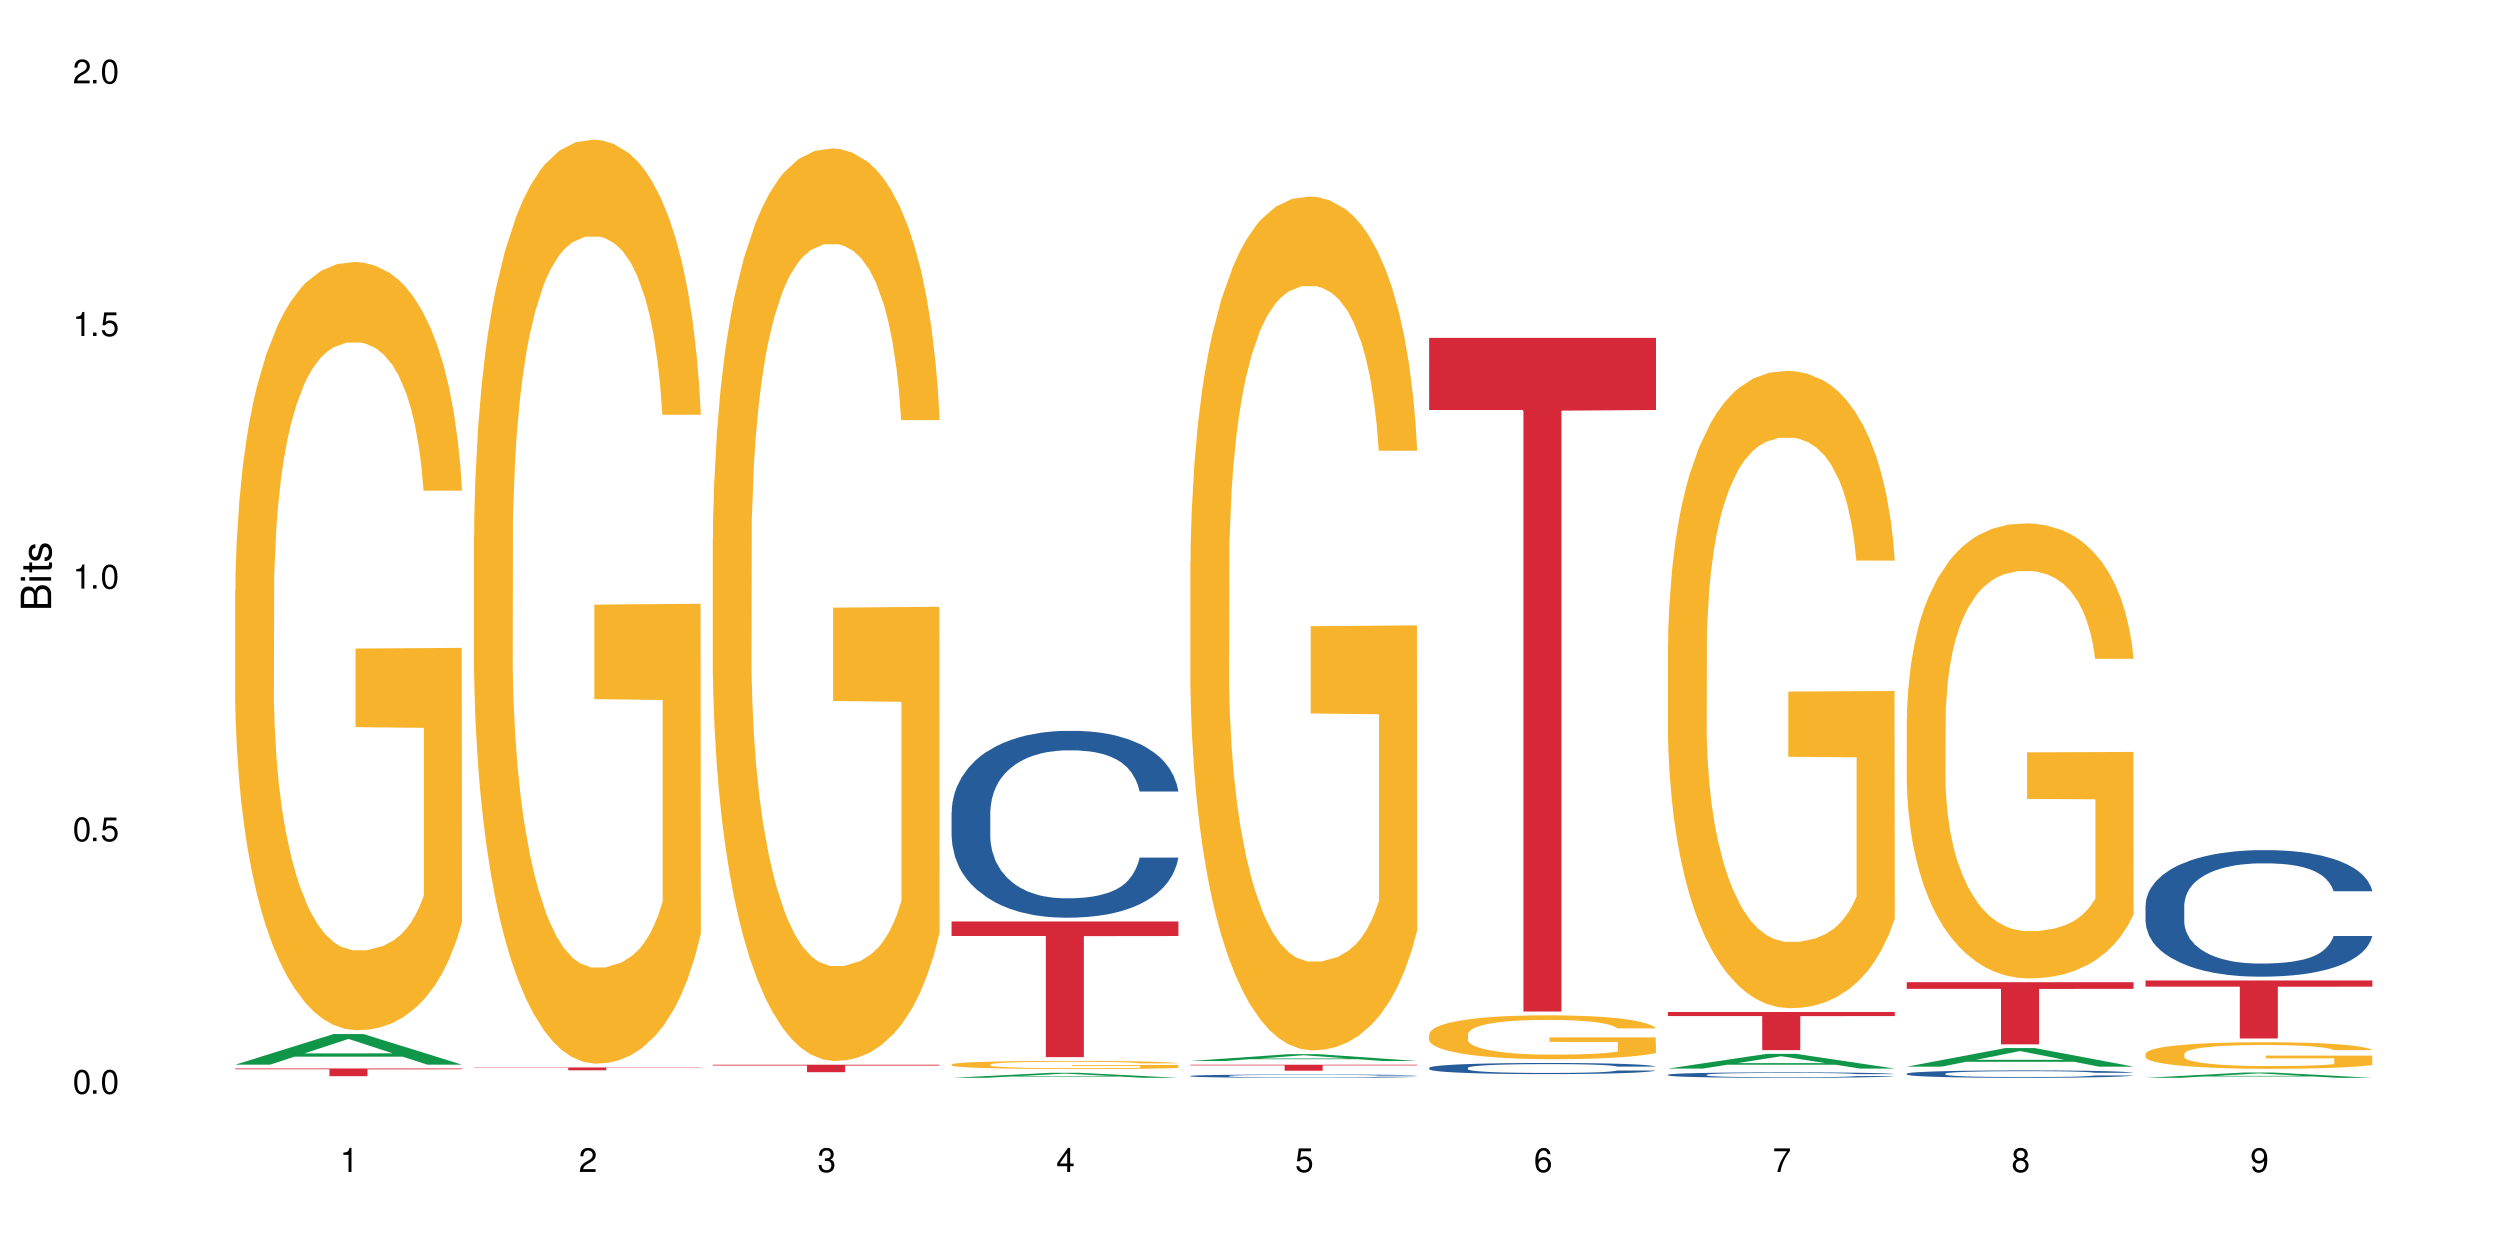 <?xml version="1.0" encoding="UTF-8"?>
<svg xmlns="http://www.w3.org/2000/svg" xmlns:xlink="http://www.w3.org/1999/xlink" width="720" height="360" viewBox="0 0 720 360">
<defs>
<g>
<g id="glyph-0-0">
</g>
<g id="glyph-0-1">
<path d="M 2.641 -6.938 C 2 -6.938 1.422 -6.656 1.078 -6.172 C 0.641 -5.562 0.406 -4.641 0.406 -3.359 C 0.406 -1.016 1.188 0.219 2.641 0.219 C 4.078 0.219 4.859 -1.016 4.859 -3.297 C 4.859 -4.641 4.656 -5.547 4.203 -6.172 C 3.844 -6.656 3.281 -6.938 2.641 -6.938 Z M 2.641 -6.188 C 3.547 -6.188 4 -5.25 4 -3.375 C 4 -1.406 3.562 -0.484 2.625 -0.484 C 1.734 -0.484 1.281 -1.438 1.281 -3.344 C 1.281 -5.25 1.734 -6.188 2.641 -6.188 Z M 2.641 -6.188 "/>
</g>
<g id="glyph-0-2">
<path d="M 1.828 -1 L 0.828 -1 L 0.828 0 L 1.828 0 Z M 1.828 -1 "/>
</g>
<g id="glyph-0-3">
<path d="M 4.562 -6.797 L 1.062 -6.797 L 0.547 -3.094 L 1.328 -3.094 C 1.719 -3.562 2.047 -3.734 2.578 -3.734 C 3.484 -3.734 4.062 -3.109 4.062 -2.094 C 4.062 -1.125 3.484 -0.531 2.578 -0.531 C 1.828 -0.531 1.375 -0.906 1.188 -1.672 L 0.328 -1.672 C 0.453 -1.109 0.547 -0.844 0.75 -0.594 C 1.125 -0.078 1.828 0.219 2.594 0.219 C 3.969 0.219 4.922 -0.781 4.922 -2.219 C 4.922 -3.562 4.031 -4.484 2.719 -4.484 C 2.25 -4.484 1.859 -4.359 1.469 -4.062 L 1.734 -5.969 L 4.562 -5.969 Z M 4.562 -6.797 "/>
</g>
<g id="glyph-0-4">
<path d="M 2.484 -4.938 L 2.484 0 L 3.328 0 L 3.328 -6.938 L 2.766 -6.938 C 2.469 -5.875 2.281 -5.734 0.984 -5.562 L 0.984 -4.938 Z M 2.484 -4.938 "/>
</g>
<g id="glyph-0-5">
<path d="M 4.859 -0.828 L 1.281 -0.828 C 1.359 -1.406 1.672 -1.781 2.5 -2.281 L 3.469 -2.828 C 4.406 -3.344 4.906 -4.062 4.906 -4.906 C 4.906 -5.484 4.672 -6.031 4.266 -6.406 C 3.859 -6.766 3.375 -6.938 2.719 -6.938 C 1.859 -6.938 1.219 -6.625 0.844 -6.031 C 0.609 -5.672 0.5 -5.234 0.484 -4.531 L 1.328 -4.531 C 1.359 -5.016 1.406 -5.281 1.531 -5.516 C 1.75 -5.938 2.188 -6.203 2.703 -6.203 C 3.469 -6.203 4.031 -5.641 4.031 -4.891 C 4.031 -4.344 3.719 -3.859 3.125 -3.516 L 2.234 -3 C 0.812 -2.172 0.406 -1.531 0.328 -0.016 L 4.859 -0.016 Z M 4.859 -0.828 "/>
</g>
<g id="glyph-0-6">
<path d="M 2.125 -3.188 L 2.578 -3.188 C 3.5 -3.188 3.984 -2.766 3.984 -1.922 C 3.984 -1.062 3.469 -0.531 2.594 -0.531 C 1.656 -0.531 1.203 -1 1.156 -2.016 L 0.312 -2.016 C 0.344 -1.453 0.438 -1.094 0.609 -0.781 C 0.953 -0.109 1.625 0.219 2.547 0.219 C 3.953 0.219 4.859 -0.625 4.859 -1.938 C 4.859 -2.828 4.516 -3.297 3.703 -3.594 C 4.344 -3.844 4.656 -4.328 4.656 -5.031 C 4.656 -6.219 3.875 -6.938 2.578 -6.938 C 1.203 -6.938 0.484 -6.172 0.453 -4.703 L 1.297 -4.703 C 1.312 -5.125 1.344 -5.359 1.453 -5.578 C 1.641 -5.969 2.062 -6.203 2.594 -6.203 C 3.344 -6.203 3.797 -5.75 3.797 -5 C 3.797 -4.516 3.609 -4.219 3.25 -4.047 C 3.016 -3.953 2.703 -3.922 2.125 -3.906 Z M 2.125 -3.188 "/>
</g>
<g id="glyph-0-7">
<path d="M 3.141 -1.672 L 3.141 0 L 3.984 0 L 3.984 -1.672 L 4.984 -1.672 L 4.984 -2.438 L 3.984 -2.438 L 3.984 -6.938 L 3.359 -6.938 L 0.266 -2.578 L 0.266 -1.672 Z M 3.141 -2.438 L 1 -2.438 L 3.141 -5.5 Z M 3.141 -2.438 "/>
</g>
<g id="glyph-0-8">
<path d="M 4.781 -5.125 C 4.609 -6.266 3.891 -6.938 2.844 -6.938 C 2.094 -6.938 1.422 -6.578 1.031 -5.953 C 0.594 -5.266 0.406 -4.422 0.406 -3.172 C 0.406 -2 0.578 -1.25 0.984 -0.641 C 1.359 -0.078 1.953 0.219 2.703 0.219 C 3.984 0.219 4.922 -0.75 4.922 -2.094 C 4.922 -3.375 4.062 -4.281 2.844 -4.281 C 2.172 -4.281 1.641 -4.031 1.281 -3.516 C 1.281 -5.234 1.828 -6.188 2.797 -6.188 C 3.391 -6.188 3.797 -5.797 3.938 -5.125 Z M 2.734 -3.531 C 3.547 -3.531 4.062 -2.953 4.062 -2.031 C 4.062 -1.156 3.484 -0.531 2.703 -0.531 C 1.922 -0.531 1.328 -1.188 1.328 -2.078 C 1.328 -2.938 1.906 -3.531 2.734 -3.531 Z M 2.734 -3.531 "/>
</g>
<g id="glyph-0-9">
<path d="M 4.984 -6.797 L 0.438 -6.797 L 0.438 -5.969 L 4.109 -5.969 C 2.5 -3.656 1.828 -2.234 1.328 0 L 2.219 0 C 2.594 -2.172 3.453 -4.047 4.984 -6.094 Z M 4.984 -6.797 "/>
</g>
<g id="glyph-0-10">
<path d="M 3.75 -3.656 C 4.469 -4.094 4.688 -4.438 4.688 -5.078 C 4.688 -6.172 3.844 -6.938 2.641 -6.938 C 1.438 -6.938 0.594 -6.172 0.594 -5.094 C 0.594 -4.438 0.812 -4.094 1.516 -3.656 C 0.734 -3.266 0.359 -2.703 0.359 -1.922 C 0.359 -0.656 1.281 0.219 2.641 0.219 C 3.984 0.219 4.922 -0.656 4.922 -1.922 C 4.922 -2.703 4.531 -3.266 3.75 -3.656 Z M 2.641 -6.188 C 3.359 -6.188 3.812 -5.75 3.812 -5.062 C 3.812 -4.406 3.344 -3.984 2.641 -3.984 C 1.922 -3.984 1.453 -4.406 1.453 -5.078 C 1.453 -5.75 1.922 -6.188 2.641 -6.188 Z M 2.641 -3.266 C 3.484 -3.266 4.062 -2.719 4.062 -1.906 C 4.062 -1.078 3.484 -0.531 2.625 -0.531 C 1.797 -0.531 1.219 -1.094 1.219 -1.906 C 1.219 -2.719 1.781 -3.266 2.641 -3.266 Z M 2.641 -3.266 "/>
</g>
<g id="glyph-0-11">
<path d="M 0.516 -1.578 C 0.672 -0.453 1.406 0.219 2.438 0.219 C 3.188 0.219 3.859 -0.141 4.266 -0.766 C 4.688 -1.453 4.891 -2.297 4.891 -3.547 C 4.891 -4.719 4.703 -5.453 4.312 -6.078 C 3.938 -6.641 3.344 -6.938 2.594 -6.938 C 1.297 -6.938 0.359 -5.969 0.359 -4.625 C 0.359 -3.344 1.234 -2.453 2.453 -2.453 C 3.094 -2.453 3.578 -2.672 4.016 -3.203 C 4 -1.484 3.469 -0.531 2.5 -0.531 C 1.906 -0.531 1.484 -0.906 1.359 -1.578 Z M 2.578 -6.203 C 3.375 -6.203 3.969 -5.531 3.969 -4.641 C 3.969 -3.797 3.391 -3.188 2.547 -3.188 C 1.734 -3.188 1.234 -3.766 1.234 -4.688 C 1.234 -5.562 1.797 -6.203 2.578 -6.203 Z M 2.578 -6.203 "/>
</g>
<g id="glyph-1-0">
</g>
<g id="glyph-1-1">
<path d="M 0 -0.953 L 0 -4.891 C 0 -5.719 -0.234 -6.344 -0.734 -6.797 C -1.188 -7.234 -1.812 -7.469 -2.5 -7.469 C -3.547 -7.469 -4.188 -7 -4.625 -5.875 C -4.984 -6.688 -5.625 -7.094 -6.531 -7.094 C -7.172 -7.094 -7.734 -6.859 -8.141 -6.391 C -8.562 -5.922 -8.75 -5.344 -8.75 -4.5 L -8.75 -0.953 Z M -4.984 -2.062 L -7.766 -2.062 L -7.766 -4.219 C -7.766 -4.844 -7.688 -5.203 -7.453 -5.5 C -7.219 -5.812 -6.859 -5.969 -6.375 -5.969 C -5.891 -5.969 -5.531 -5.812 -5.297 -5.5 C -5.062 -5.203 -4.984 -4.844 -4.984 -4.219 Z M -0.984 -2.062 L -4 -2.062 L -4 -4.781 C -4 -5.766 -3.438 -6.359 -2.484 -6.359 C -1.547 -6.359 -0.984 -5.766 -0.984 -4.781 Z M -0.984 -2.062 "/>
</g>
<g id="glyph-1-2">
<path d="M -6.281 -1.797 L -6.281 -0.797 L 0 -0.797 L 0 -1.797 Z M -8.75 -1.797 L -8.75 -0.797 L -7.484 -0.797 L -7.484 -1.797 Z M -8.75 -1.797 "/>
</g>
<g id="glyph-1-3">
<path d="M -6.281 -3.047 L -6.281 -2.016 L -8.016 -2.016 L -8.016 -1.016 L -6.281 -1.016 L -6.281 -0.172 L -5.469 -0.172 L -5.469 -1.016 L -0.719 -1.016 C -0.078 -1.016 0.281 -1.453 0.281 -2.234 C 0.281 -2.5 0.25 -2.719 0.188 -3.047 L -0.641 -3.047 C -0.609 -2.906 -0.594 -2.766 -0.594 -2.562 C -0.594 -2.141 -0.719 -2.016 -1.156 -2.016 L -5.469 -2.016 L -5.469 -3.047 Z M -6.281 -3.047 "/>
</g>
<g id="glyph-1-4">
<path d="M -4.531 -5.25 C -5.766 -5.25 -6.469 -4.422 -6.469 -2.969 C -6.469 -1.516 -5.719 -0.562 -4.547 -0.562 C -3.562 -0.562 -3.094 -1.062 -2.734 -2.562 L -2.516 -3.484 C -2.344 -4.188 -2.094 -4.469 -1.641 -4.469 C -1.047 -4.469 -0.641 -3.875 -0.641 -3 C -0.641 -2.453 -0.797 -2 -1.062 -1.75 C -1.25 -1.594 -1.422 -1.531 -1.875 -1.469 L -1.875 -0.406 C -0.422 -0.453 0.281 -1.266 0.281 -2.922 C 0.281 -4.5 -0.5 -5.516 -1.719 -5.516 C -2.656 -5.516 -3.172 -4.984 -3.469 -3.734 L -3.703 -2.766 C -3.891 -1.953 -4.156 -1.609 -4.594 -1.609 C -5.188 -1.609 -5.547 -2.125 -5.547 -2.938 C -5.547 -3.75 -5.203 -4.172 -4.531 -4.203 Z M -4.531 -5.25 "/>
</g>
</g>
</defs>
<rect x="-72" y="-36" width="864" height="432" fill="rgb(100%, 100%, 100%)" fill-opacity="1"/>
<path fill-rule="nonzero" fill="rgb(6.275%, 58.824%, 28.235%)" fill-opacity="1" d="M 67.73 306.625 L 67.801 306.617 L 96.07 297.805 L 104.656 297.805 L 133.066 306.633 L 123.082 306.633 L 115.965 304.328 L 84.762 304.328 L 77.781 306.625 L 67.73 306.625 L 87.766 303.375 L 113.102 303.367 L 100.469 299.246 L 100.328 299.238 L 100.188 299.266 L 87.695 303.367 L 87.766 303.375 Z M 67.73 306.625 "/>
<path fill-rule="nonzero" fill="rgb(96.863%, 70.196%, 16.863%)" fill-opacity="1" d="M 67.73 170.215 L 67.812 170.012 L 67.812 165.973 L 68.129 156.879 L 68.926 144.348 L 69.961 134.043 L 71.078 125.957 L 71.793 121.715 L 72.988 115.652 L 74.023 111.207 L 76.656 102.113 L 80 93.625 L 81.832 89.988 L 83.906 86.551 L 86.852 82.711 L 88.207 81.297 L 92.352 78.066 L 97.051 76.043 L 102.23 75.438 L 104.621 75.641 L 107.887 76.449 L 112.348 78.672 L 114.898 80.691 L 116.891 82.711 L 118.961 85.34 L 121.512 89.383 L 123.902 94.23 L 125.816 99.082 L 127.727 105.145 L 129.32 111.609 L 130.676 118.684 L 131.871 127.172 L 132.586 134.242 L 133.066 141.316 L 121.988 141.316 L 121.352 134.242 L 120.637 128.789 L 119.441 122.117 L 118.246 117.27 L 117.051 113.43 L 114.82 108.176 L 112.906 104.941 L 110.516 102.113 L 108.207 100.293 L 105.578 99.082 L 103.984 98.676 L 99.762 98.676 L 95.938 100.09 L 93.707 101.707 L 92.113 103.324 L 89.879 106.355 L 88.527 108.781 L 87.73 110.398 L 85.34 116.664 L 83.746 122.32 L 82.871 126.16 L 81.754 132.223 L 80.957 137.68 L 80.082 145.762 L 79.602 151.824 L 78.965 165.566 L 78.887 201.941 L 79.125 209.621 L 79.602 217.906 L 80.238 225.184 L 81.195 232.859 L 82.152 238.723 L 83.824 246.602 L 85.258 251.855 L 86.375 255.293 L 88.527 260.75 L 89.402 262.566 L 91.473 266.203 L 93.625 269.035 L 96.254 271.461 L 98.246 272.672 L 101.434 273.684 L 105.496 273.684 L 110.277 272.469 L 113.305 270.852 L 115.379 269.234 L 116.73 267.82 L 118.406 265.598 L 119.602 263.578 L 120.715 261.355 L 122.07 257.918 L 122.07 209.621 L 102.391 209.418 L 102.391 186.785 L 132.984 186.582 L 133.066 265.598 L 131.391 271.055 L 129.32 276.309 L 127.328 280.352 L 125.258 283.785 L 122.309 287.625 L 119.918 290.051 L 116.254 292.879 L 112.906 294.699 L 109.402 295.91 L 106.293 296.52 L 102.629 296.719 L 99.363 296.316 L 95.855 295.102 L 93.066 293.488 L 90.52 291.465 L 87.969 288.84 L 84.781 284.594 L 82.711 281.16 L 80.559 276.914 L 78.406 271.863 L 76.496 266.406 L 75.219 262.164 L 73.945 257.312 L 72.59 251.25 L 71.316 244.379 L 70.359 238.117 L 69.484 231.043 L 68.848 224.375 L 68.211 215.281 L 67.891 208.004 L 67.73 201.738 Z M 67.73 170.215 "/>
<path fill-rule="nonzero" fill="rgb(83.922%, 15.686%, 22.353%)" fill-opacity="1" d="M 67.73 307.719 L 133.066 307.719 L 133.066 307.957 L 105.836 307.961 L 105.836 309.938 L 94.879 309.938 L 94.879 307.961 L 94.723 307.957 L 67.73 307.957 Z M 67.73 307.719 "/>
<path fill-rule="nonzero" fill="rgb(96.863%, 70.196%, 16.863%)" fill-opacity="1" d="M 136.504 154.199 L 136.582 153.957 L 136.582 149.094 L 136.902 138.156 L 137.699 123.09 L 138.734 110.695 L 139.852 100.973 L 140.566 95.867 L 141.762 88.578 L 142.797 83.23 L 145.426 72.293 L 148.773 62.086 L 150.605 57.711 L 152.68 53.578 L 155.625 48.961 L 156.98 47.262 L 161.125 43.371 L 165.824 40.941 L 171.004 40.211 L 173.395 40.457 L 176.66 41.426 L 181.121 44.102 L 183.672 46.531 L 185.664 48.961 L 187.734 52.121 L 190.285 56.98 L 192.676 62.816 L 194.586 68.648 L 196.5 75.938 L 198.094 83.715 L 199.449 92.223 L 200.645 102.43 L 201.359 110.938 L 201.836 119.445 L 190.762 119.445 L 190.125 110.938 L 189.41 104.375 L 188.215 96.355 L 187.02 90.523 L 185.824 85.902 L 183.594 79.586 L 181.68 75.695 L 179.289 72.293 L 176.98 70.105 L 174.348 68.648 L 172.758 68.16 L 168.535 68.16 L 164.707 69.863 L 162.477 71.809 L 160.883 73.75 L 158.652 77.398 L 157.301 80.312 L 156.504 82.258 L 154.113 89.793 L 152.52 96.598 L 151.641 101.215 L 150.527 108.508 L 149.73 115.07 L 148.852 124.789 L 148.375 132.082 L 147.738 148.609 L 147.66 192.355 L 147.898 201.59 L 148.375 211.555 L 149.012 220.305 L 149.969 229.539 L 150.926 236.59 L 152.598 246.066 L 154.031 252.387 L 155.148 256.52 L 157.301 263.082 L 158.176 265.27 L 160.246 269.645 L 162.398 273.047 L 165.027 275.961 L 167.02 277.422 L 170.207 278.637 L 174.27 278.637 L 179.051 277.176 L 182.078 275.234 L 184.148 273.289 L 185.504 271.586 L 187.176 268.914 L 188.371 266.484 L 189.488 263.809 L 190.844 259.68 L 190.844 201.59 L 171.164 201.348 L 171.164 174.129 L 201.758 173.883 L 201.836 268.914 L 200.164 275.477 L 198.094 281.793 L 196.102 286.656 L 194.031 290.789 L 191.082 295.406 L 188.691 298.32 L 185.027 301.723 L 181.68 303.91 L 178.176 305.371 L 175.066 306.098 L 171.402 306.344 L 168.137 305.855 L 164.629 304.398 L 161.84 302.453 L 159.289 300.023 L 156.742 296.863 L 153.555 291.758 L 151.484 287.629 L 149.332 282.523 L 147.18 276.449 L 145.27 269.887 L 143.992 264.781 L 142.719 258.949 L 141.363 251.656 L 140.09 243.395 L 139.133 235.859 L 138.258 227.355 L 137.617 219.332 L 136.98 208.395 L 136.664 199.648 L 136.504 192.113 Z M 136.504 154.199 "/>
<path fill-rule="nonzero" fill="rgb(83.922%, 15.686%, 22.353%)" fill-opacity="1" d="M 136.504 307.426 L 201.836 307.426 L 201.836 307.516 L 174.609 307.516 L 174.609 308.242 L 163.652 308.242 L 163.652 307.516 L 136.504 307.516 Z M 136.504 307.426 "/>
<path fill-rule="nonzero" fill="rgb(96.863%, 70.196%, 16.863%)" fill-opacity="1" d="M 205.277 155.316 L 205.355 155.074 L 205.355 150.273 L 205.676 139.473 L 206.473 124.59 L 207.508 112.352 L 208.621 102.75 L 209.34 97.711 L 210.535 90.508 L 211.57 85.227 L 214.199 74.426 L 217.547 64.348 L 219.379 60.027 L 221.449 55.945 L 224.398 51.383 L 225.754 49.703 L 229.895 45.863 L 234.598 43.465 L 239.777 42.742 L 242.168 42.984 L 245.434 43.945 L 249.895 46.586 L 252.445 48.984 L 254.438 51.383 L 256.508 54.504 L 259.059 59.305 L 261.449 65.066 L 263.359 70.828 L 265.273 78.027 L 266.867 85.707 L 268.219 94.109 L 269.414 104.191 L 270.133 112.59 L 270.609 120.992 L 259.535 120.992 L 258.898 112.59 L 258.18 106.109 L 256.984 98.188 L 255.789 92.43 L 254.594 87.867 L 252.363 81.629 L 250.453 77.789 L 248.062 74.426 L 245.75 72.266 L 243.121 70.828 L 241.527 70.348 L 237.305 70.348 L 233.48 72.027 L 231.25 73.945 L 229.656 75.867 L 227.426 79.469 L 226.07 82.348 L 225.273 84.27 L 222.883 91.707 L 221.293 98.43 L 220.414 102.988 L 219.301 110.191 L 218.504 116.672 L 217.625 126.273 L 217.148 133.473 L 216.512 149.793 L 216.43 193 L 216.672 202.117 L 217.148 211.961 L 217.785 220.602 L 218.742 229.723 L 219.699 236.684 L 221.371 246.043 L 222.805 252.285 L 223.922 256.363 L 226.07 262.844 L 226.949 265.004 L 229.02 269.324 L 231.172 272.688 L 233.801 275.566 L 235.793 277.008 L 238.98 278.207 L 243.043 278.207 L 247.824 276.766 L 250.852 274.848 L 252.922 272.926 L 254.277 271.246 L 255.949 268.605 L 257.145 266.203 L 258.262 263.566 L 259.613 259.484 L 259.613 202.117 L 239.934 201.879 L 239.934 174.996 L 270.531 174.758 L 270.609 268.605 L 268.938 275.086 L 266.867 281.328 L 264.875 286.125 L 262.801 290.207 L 259.855 294.77 L 257.465 297.648 L 253.801 301.008 L 250.453 303.168 L 246.945 304.609 L 243.84 305.328 L 240.176 305.57 L 236.906 305.09 L 233.402 303.648 L 230.613 301.727 L 228.062 299.328 L 225.516 296.207 L 222.328 291.168 L 220.254 287.086 L 218.105 282.047 L 215.953 276.047 L 214.039 269.566 L 212.766 264.523 L 211.492 258.766 L 210.137 251.562 L 208.863 243.402 L 207.906 235.961 L 207.027 227.562 L 206.391 219.641 L 205.754 208.84 L 205.438 200.199 L 205.277 192.758 Z M 205.277 155.316 "/>
<path fill-rule="nonzero" fill="rgb(83.922%, 15.686%, 22.353%)" fill-opacity="1" d="M 205.277 306.652 L 270.609 306.652 L 270.609 306.883 L 243.383 306.887 L 243.383 308.797 L 232.426 308.797 L 232.426 306.887 L 232.266 306.883 L 205.277 306.883 Z M 205.277 306.652 "/>
<path fill-rule="nonzero" fill="rgb(6.275%, 58.824%, 28.235%)" fill-opacity="1" d="M 274.051 310.41 L 274.117 310.41 L 302.387 308.973 L 310.973 308.973 L 339.383 310.41 L 329.402 310.41 L 322.281 310.035 L 291.082 310.035 L 284.102 310.41 L 274.051 310.41 L 294.082 309.883 L 319.422 309.879 L 306.785 309.207 L 306.645 309.207 L 306.508 309.211 L 294.012 309.879 L 294.082 309.883 Z M 274.051 310.41 "/>
<path fill-rule="nonzero" fill="rgb(14.51%, 36.078%, 60%)" fill-opacity="1" d="M 274.051 233.918 L 274.129 233.867 L 274.129 232.688 L 274.367 230.82 L 274.926 228.457 L 275.484 226.836 L 276.918 223.934 L 278.91 221.133 L 280.98 218.969 L 282.496 217.688 L 283.848 216.707 L 286.957 214.887 L 288.949 213.953 L 291.102 213.117 L 293.73 212.281 L 295.641 211.789 L 299.945 211 L 303.129 210.656 L 305.602 210.508 L 310.938 210.508 L 314.125 210.707 L 316.438 210.953 L 318.984 211.344 L 321.137 211.789 L 324.883 212.871 L 328.23 214.246 L 329.742 215.035 L 332.133 216.559 L 333.965 218.031 L 335.238 219.312 L 336.676 221.133 L 337.949 223.344 L 338.906 225.852 L 339.383 227.965 L 328.23 227.965 L 327.672 226 L 327.035 224.477 L 325.84 222.457 L 324.645 221.031 L 322.969 219.605 L 321.457 218.672 L 319.383 217.738 L 317.551 217.148 L 315.641 216.707 L 313.809 216.41 L 310.301 216.117 L 306.238 216.117 L 304.723 216.215 L 301.617 216.605 L 299.945 216.953 L 297.555 217.641 L 295.879 218.277 L 293.887 219.262 L 292.535 220.098 L 290.859 221.379 L 289.664 222.508 L 288.312 224.129 L 287.516 225.359 L 286.797 226.738 L 286.16 228.359 L 285.684 230.082 L 285.363 231.898 L 285.203 233.672 L 285.203 241.293 L 285.363 243.062 L 285.762 245.129 L 286.797 248.129 L 288.312 250.734 L 290.062 252.801 L 291.738 254.273 L 292.691 254.965 L 293.969 255.75 L 295.961 256.734 L 298.828 257.719 L 300.5 258.109 L 303.051 258.504 L 305.68 258.699 L 309.188 258.699 L 312.293 258.504 L 314.363 258.258 L 316.516 257.863 L 319.465 257.027 L 321.297 256.242 L 322.891 255.309 L 324.086 254.375 L 324.883 253.586 L 326.078 252.062 L 327.035 250.391 L 327.75 248.668 L 328.23 246.996 L 339.383 246.996 L 338.906 248.965 L 338.188 250.883 L 337.473 252.309 L 336.355 254.027 L 335.082 255.555 L 333.25 257.273 L 331.734 258.406 L 329.742 259.633 L 327.91 260.57 L 325.918 261.406 L 322.969 262.387 L 321.059 262.879 L 318.984 263.324 L 316.516 263.715 L 313.41 264.059 L 310.062 264.258 L 306.957 264.305 L 303.609 264.207 L 301.141 264.012 L 297.871 263.57 L 293.809 262.684 L 290.859 261.75 L 288.551 260.816 L 286.559 259.832 L 284.328 258.504 L 281.457 256.34 L 279.707 254.668 L 278.512 253.293 L 277.156 251.375 L 276.199 249.652 L 275.086 246.898 L 274.289 243.406 L 274.051 240.703 Z M 274.051 233.918 "/>
<path fill-rule="nonzero" fill="rgb(96.863%, 70.196%, 16.863%)" fill-opacity="1" d="M 274.051 306.547 L 274.129 306.547 L 274.129 306.504 L 274.449 306.406 L 275.246 306.273 L 276.281 306.164 L 277.395 306.078 L 278.113 306.035 L 279.309 305.969 L 280.344 305.922 L 282.973 305.828 L 286.32 305.738 L 288.152 305.699 L 290.223 305.66 L 293.172 305.621 L 294.527 305.605 L 298.668 305.57 L 303.371 305.551 L 308.547 305.543 L 310.938 305.547 L 314.207 305.555 L 318.668 305.578 L 321.219 305.602 L 323.207 305.621 L 325.281 305.648 L 327.832 305.691 L 330.219 305.742 L 332.133 305.793 L 334.043 305.859 L 335.637 305.926 L 336.992 306.004 L 338.188 306.094 L 338.906 306.168 L 339.383 306.242 L 328.309 306.242 L 327.672 306.168 L 326.953 306.109 L 325.758 306.039 L 324.562 305.988 L 323.367 305.945 L 321.137 305.891 L 319.227 305.855 L 316.836 305.828 L 314.523 305.809 L 311.895 305.793 L 310.301 305.789 L 306.078 305.789 L 302.254 305.805 L 300.023 305.824 L 298.43 305.84 L 296.199 305.871 L 294.844 305.898 L 294.047 305.914 L 291.656 305.98 L 290.062 306.039 L 289.188 306.082 L 288.07 306.145 L 287.273 306.203 L 286.398 306.289 L 285.922 306.355 L 285.285 306.5 L 285.203 306.883 L 285.441 306.965 L 285.922 307.055 L 286.559 307.133 L 287.516 307.211 L 288.469 307.273 L 290.145 307.359 L 291.578 307.414 L 292.691 307.449 L 294.844 307.508 L 295.723 307.527 L 297.793 307.566 L 299.945 307.594 L 302.574 307.621 L 304.566 307.633 L 307.75 307.645 L 311.816 307.645 L 316.598 307.633 L 319.625 307.613 L 321.695 307.598 L 323.051 307.582 L 324.723 307.559 L 325.918 307.539 L 327.035 307.516 L 328.387 307.477 L 328.387 306.965 L 308.707 306.965 L 308.707 306.723 L 339.305 306.723 L 339.383 307.559 L 337.711 307.617 L 335.637 307.672 L 333.645 307.715 L 331.574 307.754 L 328.625 307.793 L 326.238 307.82 L 322.57 307.848 L 319.227 307.867 L 315.719 307.879 L 312.613 307.887 L 308.945 307.891 L 305.68 307.883 L 302.176 307.871 L 299.387 307.855 L 296.836 307.832 L 294.285 307.805 L 291.102 307.762 L 289.027 307.723 L 286.875 307.68 L 284.727 307.625 L 282.812 307.566 L 281.539 307.523 L 280.266 307.473 L 278.91 307.406 L 277.633 307.336 L 276.68 307.27 L 275.801 307.191 L 275.164 307.121 L 274.527 307.027 L 274.207 306.949 L 274.051 306.883 Z M 274.051 306.547 "/>
<path fill-rule="nonzero" fill="rgb(83.922%, 15.686%, 22.353%)" fill-opacity="1" d="M 274.051 265.391 L 339.383 265.391 L 339.383 269.574 L 312.152 269.609 L 312.152 304.457 L 301.199 304.457 L 301.199 269.648 L 301.039 269.574 L 274.051 269.574 Z M 274.051 265.391 "/>
<path fill-rule="nonzero" fill="rgb(6.275%, 58.824%, 28.235%)" fill-opacity="1" d="M 342.82 305.566 L 342.891 305.562 L 371.16 303.594 L 379.746 303.594 L 408.156 305.566 L 398.176 305.566 L 391.055 305.055 L 359.852 305.055 L 352.875 305.566 L 342.82 305.566 L 362.855 304.84 L 388.191 304.836 L 375.559 303.918 L 375.418 303.914 L 375.281 303.922 L 362.785 304.836 L 362.855 304.84 Z M 342.82 305.566 "/>
<path fill-rule="nonzero" fill="rgb(14.51%, 36.078%, 60%)" fill-opacity="1" d="M 342.82 309.871 L 342.902 309.871 L 342.902 309.852 L 343.141 309.816 L 343.699 309.777 L 344.258 309.746 L 345.691 309.695 L 347.684 309.645 L 349.754 309.605 L 351.266 309.586 L 352.621 309.566 L 355.73 309.535 L 357.723 309.52 L 359.871 309.504 L 362.5 309.488 L 364.414 309.48 L 368.715 309.465 L 371.902 309.461 L 374.375 309.457 L 379.711 309.457 L 382.898 309.461 L 385.211 309.465 L 387.758 309.473 L 389.91 309.48 L 393.656 309.5 L 397 309.523 L 398.516 309.539 L 400.906 309.562 L 402.738 309.59 L 404.012 309.613 L 405.445 309.645 L 406.723 309.684 L 407.68 309.73 L 408.156 309.766 L 397 309.766 L 396.445 309.73 L 395.805 309.703 L 394.609 309.668 L 393.414 309.645 L 391.742 309.617 L 390.23 309.602 L 388.156 309.586 L 386.324 309.574 L 384.414 309.566 L 382.578 309.562 L 379.074 309.555 L 375.012 309.555 L 373.496 309.559 L 370.391 309.566 L 368.715 309.57 L 366.324 309.582 L 364.652 309.594 L 362.66 309.613 L 361.305 309.629 L 359.633 309.648 L 358.438 309.668 L 357.082 309.699 L 356.285 309.719 L 355.57 309.746 L 354.934 309.773 L 354.453 309.805 L 354.137 309.836 L 353.977 309.867 L 353.977 310.004 L 354.137 310.035 L 354.535 310.07 L 355.57 310.125 L 357.082 310.172 L 358.836 310.207 L 360.508 310.234 L 361.465 310.246 L 362.742 310.258 L 364.734 310.277 L 367.602 310.293 L 369.273 310.301 L 371.824 310.309 L 374.453 310.312 L 377.957 310.312 L 381.066 310.309 L 383.137 310.305 L 385.289 310.297 L 388.238 310.281 L 390.07 310.27 L 391.664 310.25 L 392.859 310.234 L 393.656 310.223 L 394.852 310.195 L 395.805 310.164 L 396.523 310.133 L 397 310.105 L 408.156 310.105 L 407.68 310.141 L 406.961 310.172 L 406.242 310.199 L 405.129 310.23 L 403.852 310.258 L 402.02 310.285 L 400.508 310.305 L 398.516 310.328 L 396.684 310.344 L 394.691 310.359 L 391.742 310.379 L 389.832 310.387 L 387.758 310.395 L 385.289 310.402 L 382.18 310.406 L 378.836 310.41 L 372.383 310.41 L 369.91 310.406 L 366.645 310.398 L 362.582 310.383 L 359.633 310.367 L 357.324 310.348 L 355.332 310.332 L 353.102 310.309 L 350.23 310.27 L 348.48 310.242 L 347.285 310.215 L 345.93 310.184 L 344.973 310.152 L 343.859 310.102 L 343.062 310.039 L 342.82 309.992 Z M 342.82 309.871 "/>
<path fill-rule="nonzero" fill="rgb(96.863%, 70.196%, 16.863%)" fill-opacity="1" d="M 342.82 161.918 L 342.902 161.695 L 342.902 157.203 L 343.219 147.098 L 344.016 133.172 L 345.051 121.719 L 346.168 112.734 L 346.887 108.02 L 348.082 101.281 L 349.117 96.34 L 351.746 86.234 L 355.094 76.805 L 356.926 72.762 L 358.996 68.941 L 361.945 64.676 L 363.297 63.102 L 367.441 59.512 L 372.141 57.266 L 377.32 56.59 L 379.711 56.816 L 382.977 57.715 L 387.441 60.184 L 389.988 62.43 L 391.98 64.676 L 394.055 67.594 L 396.602 72.086 L 398.992 77.477 L 400.906 82.867 L 402.816 89.605 L 404.41 96.789 L 405.766 104.652 L 406.961 114.082 L 407.68 121.945 L 408.156 129.805 L 397.082 129.805 L 396.445 121.945 L 395.727 115.879 L 394.531 108.469 L 393.336 103.078 L 392.141 98.812 L 389.91 92.973 L 387.996 89.379 L 385.609 86.234 L 383.297 84.215 L 380.668 82.867 L 379.074 82.418 L 374.852 82.418 L 371.027 83.988 L 368.797 85.785 L 367.203 87.582 L 364.973 90.953 L 363.617 93.648 L 362.82 95.441 L 360.43 102.406 L 358.836 108.695 L 357.961 112.961 L 356.844 119.699 L 356.047 125.762 L 355.172 134.746 L 354.695 141.484 L 354.055 156.754 L 353.977 197.18 L 354.215 205.715 L 354.695 214.922 L 355.332 223.008 L 356.285 231.539 L 357.242 238.055 L 358.918 246.812 L 360.352 252.652 L 361.465 256.469 L 363.617 262.535 L 364.492 264.555 L 366.566 268.598 L 368.715 271.742 L 371.344 274.438 L 373.336 275.785 L 376.523 276.906 L 380.59 276.906 L 385.367 275.559 L 388.395 273.762 L 390.469 271.965 L 391.824 270.395 L 393.496 267.922 L 394.691 265.676 L 395.805 263.207 L 397.16 259.391 L 397.16 205.715 L 377.48 205.488 L 377.48 180.336 L 408.074 180.109 L 408.156 267.922 L 406.484 273.988 L 404.41 279.824 L 402.418 284.316 L 400.348 288.137 L 397.398 292.402 L 395.008 295.098 L 391.344 298.242 L 387.996 300.262 L 384.492 301.609 L 381.387 302.285 L 377.719 302.508 L 374.453 302.059 L 370.949 300.711 L 368.16 298.914 L 365.609 296.672 L 363.059 293.75 L 359.871 289.035 L 357.801 285.215 L 355.648 280.5 L 353.5 274.887 L 351.586 268.82 L 350.312 264.105 L 349.035 258.715 L 347.684 251.977 L 346.406 244.344 L 345.449 237.379 L 344.574 229.52 L 343.938 222.109 L 343.301 212.004 L 342.98 203.918 L 342.82 196.953 Z M 342.82 161.918 "/>
<path fill-rule="nonzero" fill="rgb(83.922%, 15.686%, 22.353%)" fill-opacity="1" d="M 342.82 306.652 L 408.156 306.652 L 408.156 306.836 L 380.926 306.84 L 380.926 308.371 L 369.973 308.371 L 369.973 306.84 L 369.812 306.836 L 342.82 306.836 Z M 342.82 306.652 "/>
<path fill-rule="nonzero" fill="rgb(14.51%, 36.078%, 60%)" fill-opacity="1" d="M 411.594 307.531 L 411.676 307.527 L 411.676 307.457 L 411.914 307.344 L 412.473 307.203 L 413.027 307.109 L 414.461 306.938 L 416.453 306.77 L 418.527 306.641 L 420.039 306.562 L 421.395 306.504 L 424.5 306.398 L 426.492 306.34 L 428.645 306.293 L 431.273 306.242 L 433.188 306.211 L 437.488 306.164 L 440.676 306.145 L 443.145 306.137 L 448.484 306.137 L 451.672 306.148 L 453.98 306.164 L 456.531 306.188 L 458.684 306.211 L 462.426 306.277 L 465.773 306.359 L 467.289 306.406 L 469.68 306.496 L 471.512 306.586 L 472.785 306.66 L 474.219 306.77 L 475.496 306.902 L 476.449 307.051 L 476.93 307.176 L 465.773 307.176 L 465.215 307.059 L 464.578 306.969 L 463.383 306.848 L 462.188 306.762 L 460.516 306.68 L 459 306.621 L 456.93 306.566 L 455.098 306.531 L 453.184 306.504 L 451.352 306.488 L 447.848 306.469 L 443.785 306.469 L 442.27 306.477 L 439.164 306.5 L 437.488 306.52 L 435.098 306.562 L 433.426 306.598 L 431.434 306.656 L 430.078 306.707 L 428.406 306.785 L 427.211 306.852 L 425.855 306.949 L 425.059 307.02 L 424.344 307.102 L 423.707 307.199 L 423.227 307.301 L 422.91 307.41 L 422.75 307.516 L 422.75 307.969 L 422.91 308.074 L 423.309 308.199 L 424.344 308.375 L 425.855 308.531 L 427.609 308.652 L 429.281 308.742 L 430.238 308.781 L 431.512 308.828 L 433.504 308.887 L 436.375 308.945 L 438.047 308.969 L 440.598 308.992 L 443.227 309.004 L 446.73 309.004 L 449.84 308.992 L 451.91 308.98 L 454.062 308.957 L 457.008 308.906 L 458.844 308.859 L 460.438 308.805 L 461.629 308.746 L 462.426 308.699 L 463.621 308.609 L 464.578 308.512 L 465.297 308.41 L 465.773 308.309 L 476.93 308.309 L 476.449 308.426 L 475.734 308.539 L 475.016 308.625 L 473.902 308.727 L 472.625 308.816 L 470.793 308.922 L 469.281 308.988 L 467.289 309.062 L 465.457 309.117 L 463.465 309.168 L 460.516 309.227 L 458.602 309.254 L 456.531 309.281 L 454.062 309.305 L 450.953 309.324 L 447.609 309.336 L 444.5 309.34 L 441.152 309.332 L 438.684 309.32 L 435.418 309.297 L 431.355 309.242 L 428.406 309.188 L 426.094 309.133 L 424.105 309.074 L 421.871 308.992 L 419.004 308.863 L 417.25 308.766 L 416.055 308.684 L 414.703 308.57 L 413.746 308.465 L 412.629 308.305 L 411.832 308.094 L 411.594 307.934 Z M 411.594 307.531 "/>
<path fill-rule="nonzero" fill="rgb(96.863%, 70.196%, 16.863%)" fill-opacity="1" d="M 411.594 297.828 L 411.676 297.816 L 411.676 297.586 L 411.992 297.066 L 412.789 296.352 L 413.824 295.762 L 414.941 295.301 L 415.656 295.059 L 416.852 294.711 L 417.891 294.457 L 420.52 293.938 L 423.863 293.453 L 425.695 293.246 L 427.77 293.051 L 430.715 292.832 L 432.07 292.75 L 436.215 292.566 L 440.914 292.449 L 446.094 292.414 L 448.484 292.426 L 451.75 292.473 L 456.211 292.602 L 458.762 292.715 L 460.754 292.832 L 462.824 292.98 L 465.375 293.211 L 467.766 293.488 L 469.68 293.766 L 471.59 294.113 L 473.184 294.48 L 474.539 294.883 L 475.734 295.371 L 476.449 295.773 L 476.93 296.176 L 465.855 296.176 L 465.215 295.773 L 464.5 295.461 L 463.305 295.082 L 462.109 294.805 L 460.914 294.586 L 458.684 294.285 L 456.77 294.102 L 454.379 293.938 L 452.07 293.836 L 449.441 293.766 L 447.848 293.742 L 443.625 293.742 L 439.801 293.824 L 437.57 293.914 L 435.977 294.008 L 433.746 294.18 L 432.391 294.32 L 431.594 294.41 L 429.203 294.77 L 427.609 295.094 L 426.734 295.312 L 425.617 295.656 L 424.82 295.969 L 423.945 296.43 L 423.465 296.777 L 422.828 297.562 L 422.75 299.641 L 422.988 300.078 L 423.465 300.551 L 424.105 300.965 L 425.059 301.406 L 426.016 301.738 L 427.688 302.188 L 429.125 302.488 L 430.238 302.688 L 432.391 302.996 L 433.266 303.102 L 435.336 303.309 L 437.488 303.469 L 440.117 303.609 L 442.109 303.68 L 445.297 303.734 L 449.359 303.734 L 454.141 303.668 L 457.168 303.574 L 459.242 303.48 L 460.594 303.402 L 462.27 303.273 L 463.465 303.16 L 464.578 303.031 L 465.934 302.836 L 465.934 300.078 L 446.254 300.066 L 446.254 298.773 L 476.848 298.762 L 476.93 303.273 L 475.254 303.586 L 473.184 303.887 L 471.191 304.117 L 469.121 304.312 L 466.172 304.531 L 463.781 304.672 L 460.117 304.832 L 456.77 304.938 L 453.266 305.004 L 450.156 305.039 L 446.492 305.051 L 443.227 305.027 L 439.719 304.957 L 436.93 304.867 L 434.383 304.75 L 431.832 304.602 L 428.645 304.359 L 426.574 304.164 L 424.422 303.922 L 422.27 303.633 L 420.359 303.32 L 419.082 303.078 L 417.809 302.801 L 416.453 302.453 L 415.18 302.062 L 414.223 301.703 L 413.348 301.301 L 412.711 300.922 L 412.074 300.402 L 411.754 299.984 L 411.594 299.629 Z M 411.594 297.828 "/>
<path fill-rule="nonzero" fill="rgb(83.922%, 15.686%, 22.353%)" fill-opacity="1" d="M 411.594 97.312 L 476.93 97.312 L 476.93 118.082 L 449.699 118.266 L 449.699 291.328 L 438.746 291.328 L 438.746 118.445 L 438.586 118.082 L 411.594 118.082 Z M 411.594 97.312 "/>
<path fill-rule="nonzero" fill="rgb(6.275%, 58.824%, 28.235%)" fill-opacity="1" d="M 480.367 307.75 L 480.438 307.746 L 508.707 303.52 L 517.293 303.52 L 545.703 307.754 L 535.719 307.754 L 528.602 306.648 L 497.398 306.648 L 490.418 307.75 L 480.367 307.75 L 500.398 306.191 L 525.738 306.188 L 513.105 304.211 L 512.965 304.207 L 512.824 304.219 L 500.332 306.188 L 500.398 306.191 Z M 480.367 307.75 "/>
<path fill-rule="nonzero" fill="rgb(14.51%, 36.078%, 60%)" fill-opacity="1" d="M 480.367 309.523 L 480.445 309.52 L 480.445 309.488 L 480.688 309.434 L 481.242 309.363 L 481.801 309.316 L 483.234 309.23 L 485.227 309.148 L 487.301 309.086 L 488.812 309.047 L 490.168 309.02 L 493.273 308.965 L 495.266 308.938 L 497.418 308.914 L 500.047 308.891 L 501.961 308.875 L 506.262 308.852 L 509.449 308.844 L 511.918 308.84 L 517.258 308.84 L 520.445 308.844 L 522.754 308.852 L 525.305 308.863 L 527.457 308.875 L 531.199 308.906 L 534.547 308.945 L 536.059 308.969 L 538.449 309.016 L 540.285 309.059 L 541.559 309.094 L 542.992 309.148 L 544.266 309.215 L 545.223 309.285 L 545.703 309.348 L 534.547 309.348 L 533.988 309.289 L 533.352 309.246 L 532.156 309.188 L 530.961 309.145 L 529.289 309.105 L 527.773 309.078 L 525.703 309.051 L 523.871 309.031 L 521.957 309.02 L 520.125 309.012 L 516.621 309 L 512.555 309 L 511.043 309.004 L 507.934 309.016 L 506.262 309.027 L 503.871 309.047 L 502.199 309.066 L 500.207 309.094 L 498.852 309.117 L 497.18 309.156 L 495.984 309.188 L 494.629 309.234 L 493.832 309.273 L 493.117 309.312 L 492.477 309.359 L 492 309.41 L 491.68 309.465 L 491.523 309.516 L 491.523 309.738 L 491.68 309.789 L 492.078 309.852 L 493.117 309.938 L 494.629 310.016 L 496.383 310.074 L 498.055 310.117 L 499.012 310.137 L 500.285 310.16 L 502.277 310.191 L 505.145 310.219 L 506.82 310.23 L 509.367 310.242 L 512 310.246 L 515.504 310.246 L 518.613 310.242 L 520.684 310.234 L 522.836 310.223 L 525.781 310.199 L 527.613 310.176 L 529.207 310.148 L 530.402 310.121 L 531.199 310.098 L 532.395 310.055 L 533.352 310.004 L 534.07 309.953 L 534.547 309.906 L 545.703 309.906 L 545.223 309.961 L 544.508 310.02 L 543.789 310.059 L 542.672 310.109 L 541.398 310.156 L 539.566 310.207 L 538.051 310.238 L 536.059 310.273 L 534.227 310.301 L 532.234 310.328 L 529.289 310.355 L 527.375 310.371 L 525.305 310.383 L 522.836 310.395 L 519.727 310.402 L 516.379 310.41 L 509.926 310.41 L 507.457 310.402 L 504.191 310.391 L 500.125 310.363 L 497.18 310.336 L 494.867 310.309 L 492.875 310.281 L 490.645 310.242 L 487.777 310.18 L 486.023 310.129 L 484.828 310.09 L 483.473 310.031 L 482.52 309.984 L 481.402 309.902 L 480.605 309.801 L 480.367 309.723 Z M 480.367 309.523 "/>
<path fill-rule="nonzero" fill="rgb(96.863%, 70.196%, 16.863%)" fill-opacity="1" d="M 480.367 185.426 L 480.445 185.258 L 480.445 181.906 L 480.766 174.363 L 481.562 163.969 L 482.598 155.418 L 483.715 148.715 L 484.43 145.191 L 485.625 140.164 L 486.66 136.477 L 489.289 128.93 L 492.637 121.891 L 494.469 118.871 L 496.543 116.023 L 499.488 112.84 L 500.844 111.664 L 504.988 108.98 L 509.688 107.305 L 514.867 106.805 L 517.258 106.969 L 520.523 107.641 L 524.984 109.484 L 527.535 111.16 L 529.527 112.84 L 531.598 115.016 L 534.148 118.371 L 536.539 122.395 L 538.449 126.418 L 540.363 131.445 L 541.957 136.812 L 543.312 142.68 L 544.508 149.719 L 545.223 155.586 L 545.703 161.453 L 534.625 161.453 L 533.988 155.586 L 533.273 151.059 L 532.078 145.527 L 530.883 141.504 L 529.688 138.32 L 527.457 133.961 L 525.543 131.277 L 523.152 128.93 L 520.844 127.422 L 518.215 126.418 L 516.621 126.082 L 512.398 126.082 L 508.574 127.254 L 506.34 128.598 L 504.746 129.938 L 502.516 132.453 L 501.164 134.465 L 500.367 135.805 L 497.977 141 L 496.383 145.695 L 495.504 148.883 L 494.391 153.91 L 493.594 158.438 L 492.719 165.141 L 492.238 170.172 L 491.602 181.57 L 491.523 211.746 L 491.762 218.117 L 492.238 224.992 L 492.875 231.027 L 493.832 237.395 L 494.789 242.258 L 496.461 248.797 L 497.895 253.156 L 499.012 256.004 L 501.164 260.531 L 502.039 262.039 L 504.109 265.059 L 506.262 267.402 L 508.891 269.414 L 510.883 270.422 L 514.07 271.262 L 518.133 271.262 L 522.914 270.254 L 525.941 268.914 L 528.012 267.57 L 529.367 266.398 L 531.039 264.555 L 532.234 262.879 L 533.352 261.035 L 534.707 258.184 L 534.707 218.117 L 515.027 217.949 L 515.027 199.172 L 545.621 199.008 L 545.703 264.555 L 544.027 269.082 L 541.957 273.438 L 539.965 276.793 L 537.895 279.641 L 534.945 282.828 L 532.555 284.84 L 528.891 287.188 L 525.543 288.695 L 522.039 289.699 L 518.93 290.203 L 515.266 290.371 L 512 290.035 L 508.492 289.031 L 505.703 287.688 L 503.156 286.012 L 500.605 283.832 L 497.418 280.312 L 495.348 277.461 L 493.195 273.941 L 491.043 269.75 L 489.133 265.227 L 487.855 261.703 L 486.582 257.68 L 485.227 252.652 L 483.953 246.953 L 482.996 241.754 L 482.121 235.887 L 481.484 230.355 L 480.844 222.812 L 480.527 216.777 L 480.367 211.578 Z M 480.367 185.426 "/>
<path fill-rule="nonzero" fill="rgb(83.922%, 15.686%, 22.353%)" fill-opacity="1" d="M 480.367 291.457 L 545.703 291.457 L 545.703 292.633 L 518.473 292.641 L 518.473 302.438 L 507.516 302.438 L 507.516 292.652 L 507.359 292.633 L 480.367 292.633 Z M 480.367 291.457 "/>
<path fill-rule="nonzero" fill="rgb(6.275%, 58.824%, 28.235%)" fill-opacity="1" d="M 549.141 307.191 L 549.211 307.188 L 577.48 301.852 L 586.066 301.852 L 614.473 307.195 L 604.492 307.195 L 597.371 305.801 L 566.172 305.801 L 559.191 307.191 L 549.141 307.191 L 569.172 305.223 L 594.512 305.219 L 581.875 302.723 L 581.738 302.719 L 581.598 302.734 L 569.102 305.219 L 569.172 305.223 Z M 549.141 307.191 "/>
<path fill-rule="nonzero" fill="rgb(14.51%, 36.078%, 60%)" fill-opacity="1" d="M 549.141 309.207 L 549.219 309.207 L 549.219 309.16 L 549.457 309.086 L 550.016 308.992 L 550.574 308.926 L 552.008 308.812 L 554 308.703 L 556.07 308.617 L 557.586 308.566 L 558.941 308.527 L 562.047 308.453 L 564.039 308.418 L 566.191 308.383 L 568.82 308.352 L 570.73 308.332 L 575.035 308.301 L 578.223 308.285 L 580.691 308.281 L 586.031 308.281 L 589.215 308.289 L 591.527 308.297 L 594.078 308.312 L 596.227 308.332 L 599.973 308.375 L 603.32 308.43 L 604.832 308.461 L 607.223 308.52 L 609.055 308.578 L 610.332 308.629 L 611.766 308.703 L 613.039 308.789 L 613.996 308.887 L 614.473 308.973 L 603.32 308.973 L 602.762 308.895 L 602.125 308.832 L 600.93 308.754 L 599.734 308.699 L 598.062 308.641 L 596.547 308.605 L 594.477 308.566 L 592.645 308.543 L 590.73 308.527 L 588.898 308.516 L 585.391 308.504 L 581.328 308.504 L 579.816 308.508 L 576.707 308.523 L 575.035 308.535 L 572.645 308.562 L 570.973 308.59 L 568.98 308.629 L 567.625 308.66 L 565.953 308.711 L 564.758 308.758 L 563.402 308.82 L 562.605 308.867 L 561.887 308.922 L 561.25 308.988 L 560.773 309.055 L 560.453 309.129 L 560.293 309.199 L 560.293 309.5 L 560.453 309.57 L 560.852 309.652 L 561.887 309.77 L 563.402 309.875 L 565.156 309.957 L 566.828 310.016 L 567.785 310.043 L 569.059 310.074 L 571.051 310.109 L 573.918 310.148 L 575.594 310.164 L 578.141 310.18 L 580.77 310.188 L 584.277 310.188 L 587.383 310.18 L 589.457 310.172 L 591.605 310.156 L 594.555 310.121 L 596.387 310.094 L 597.98 310.055 L 599.176 310.02 L 599.973 309.988 L 601.168 309.926 L 602.125 309.859 L 602.84 309.793 L 603.32 309.727 L 614.473 309.727 L 613.996 309.805 L 613.277 309.879 L 612.562 309.938 L 611.445 310.004 L 610.172 310.066 L 608.34 310.133 L 606.824 310.176 L 604.832 310.227 L 603 310.262 L 601.008 310.297 L 598.062 310.336 L 596.148 310.355 L 594.078 310.371 L 591.605 310.387 L 588.5 310.402 L 585.152 310.41 L 582.047 310.41 L 578.699 310.406 L 576.23 310.398 L 572.965 310.383 L 568.898 310.348 L 565.953 310.309 L 563.641 310.273 L 561.648 310.234 L 559.418 310.18 L 556.551 310.098 L 554.797 310.031 L 553.602 309.977 L 552.246 309.898 L 551.293 309.832 L 550.176 309.723 L 549.379 309.582 L 549.141 309.477 Z M 549.141 309.207 "/>
<path fill-rule="nonzero" fill="rgb(96.863%, 70.196%, 16.863%)" fill-opacity="1" d="M 549.141 206.859 L 549.219 206.742 L 549.219 204.348 L 549.539 198.961 L 550.336 191.539 L 551.371 185.434 L 552.484 180.645 L 553.203 178.133 L 554.398 174.539 L 555.434 171.906 L 558.062 166.52 L 561.41 161.492 L 563.242 159.34 L 565.312 157.305 L 568.262 155.027 L 569.617 154.191 L 573.758 152.277 L 578.461 151.078 L 583.641 150.719 L 586.031 150.84 L 589.297 151.32 L 593.758 152.637 L 596.309 153.832 L 598.301 155.027 L 600.371 156.586 L 602.922 158.98 L 605.312 161.852 L 607.223 164.727 L 609.137 168.316 L 610.73 172.148 L 612.082 176.336 L 613.277 181.363 L 613.996 185.555 L 614.473 189.742 L 603.398 189.742 L 602.762 185.555 L 602.043 182.32 L 600.848 178.371 L 599.652 175.5 L 598.461 173.223 L 596.227 170.113 L 594.316 168.195 L 591.926 166.52 L 589.613 165.441 L 586.984 164.727 L 585.391 164.484 L 581.168 164.484 L 577.344 165.324 L 575.113 166.281 L 573.52 167.238 L 571.289 169.035 L 569.934 170.473 L 569.137 171.43 L 566.75 175.141 L 565.156 178.492 L 564.277 180.766 L 563.164 184.355 L 562.367 187.59 L 561.488 192.375 L 561.012 195.969 L 560.375 204.105 L 560.293 225.652 L 560.535 230.203 L 561.012 235.109 L 561.648 239.418 L 562.605 243.969 L 563.562 247.438 L 565.234 252.105 L 566.668 255.219 L 567.785 257.254 L 569.934 260.484 L 570.812 261.562 L 572.883 263.719 L 575.035 265.395 L 577.664 266.832 L 579.656 267.547 L 582.844 268.148 L 586.906 268.148 L 591.688 267.43 L 594.715 266.473 L 596.785 265.512 L 598.141 264.676 L 599.812 263.359 L 601.008 262.16 L 602.125 260.844 L 603.48 258.809 L 603.48 230.203 L 583.797 230.082 L 583.797 216.676 L 614.395 216.555 L 614.473 263.359 L 612.801 266.59 L 610.73 269.703 L 608.738 272.098 L 606.664 274.133 L 603.719 276.406 L 601.328 277.844 L 597.664 279.52 L 594.316 280.598 L 590.809 281.312 L 587.703 281.672 L 584.039 281.793 L 580.77 281.555 L 577.266 280.836 L 574.477 279.879 L 571.926 278.68 L 569.379 277.125 L 566.191 274.609 L 564.117 272.574 L 561.969 270.062 L 559.816 267.07 L 557.902 263.836 L 556.629 261.324 L 555.355 258.453 L 554 254.859 L 552.727 250.789 L 551.77 247.078 L 550.895 242.891 L 550.254 238.941 L 549.617 233.555 L 549.301 229.242 L 549.141 225.535 Z M 549.141 206.859 "/>
<path fill-rule="nonzero" fill="rgb(83.922%, 15.686%, 22.353%)" fill-opacity="1" d="M 549.141 282.879 L 614.473 282.879 L 614.473 284.793 L 587.246 284.809 L 587.246 300.766 L 576.289 300.766 L 576.289 284.828 L 576.129 284.793 L 549.141 284.793 Z M 549.141 282.879 "/>
<path fill-rule="nonzero" fill="rgb(6.275%, 58.824%, 28.235%)" fill-opacity="1" d="M 617.914 310.41 L 617.98 310.41 L 646.25 308.898 L 654.836 308.898 L 683.246 310.41 L 673.266 310.41 L 666.145 310.016 L 634.945 310.016 L 627.965 310.41 L 617.914 310.41 L 637.945 309.852 L 663.285 309.852 L 650.648 309.145 L 650.512 309.145 L 650.371 309.148 L 637.875 309.852 L 637.945 309.852 Z M 617.914 310.41 "/>
<path fill-rule="nonzero" fill="rgb(14.51%, 36.078%, 60%)" fill-opacity="1" d="M 617.914 260.707 L 617.992 260.676 L 617.992 259.875 L 618.23 258.609 L 618.789 257.012 L 619.348 255.914 L 620.781 253.949 L 622.773 252.051 L 624.844 250.586 L 626.359 249.719 L 627.711 249.051 L 630.82 247.82 L 632.812 247.188 L 634.965 246.621 L 637.594 246.055 L 639.504 245.723 L 643.809 245.188 L 646.996 244.957 L 649.465 244.855 L 654.801 244.855 L 657.988 244.988 L 660.301 245.156 L 662.852 245.422 L 665 245.723 L 668.746 246.453 L 672.094 247.387 L 673.605 247.918 L 675.996 248.953 L 677.828 249.953 L 679.102 250.816 L 680.539 252.051 L 681.812 253.547 L 682.77 255.246 L 683.246 256.68 L 672.094 256.68 L 671.535 255.348 L 670.898 254.312 L 669.703 252.949 L 668.508 251.984 L 666.832 251.016 L 665.32 250.383 L 663.246 249.75 L 661.414 249.352 L 659.504 249.051 L 657.672 248.852 L 654.164 248.652 L 650.102 248.652 L 648.586 248.719 L 645.48 248.984 L 643.809 249.219 L 641.418 249.684 L 639.742 250.117 L 637.75 250.785 L 636.398 251.352 L 634.723 252.215 L 633.527 252.98 L 632.176 254.082 L 631.379 254.914 L 630.66 255.848 L 630.023 256.945 L 629.547 258.109 L 629.227 259.344 L 629.066 260.543 L 629.066 265.703 L 629.227 266.902 L 629.625 268.301 L 630.66 270.332 L 632.176 272.098 L 633.926 273.496 L 635.602 274.496 L 636.559 274.961 L 637.832 275.496 L 639.824 276.16 L 642.691 276.828 L 644.363 277.094 L 646.914 277.359 L 649.543 277.492 L 653.051 277.492 L 656.156 277.359 L 658.227 277.191 L 660.379 276.926 L 663.328 276.359 L 665.16 275.828 L 666.754 275.195 L 667.949 274.562 L 668.746 274.027 L 669.941 272.996 L 670.898 271.863 L 671.613 270.699 L 672.094 269.566 L 683.246 269.566 L 682.77 270.898 L 682.051 272.199 L 681.336 273.164 L 680.219 274.328 L 678.945 275.363 L 677.113 276.527 L 675.598 277.293 L 673.605 278.125 L 671.773 278.758 L 669.781 279.324 L 666.832 279.992 L 664.922 280.324 L 662.852 280.625 L 660.379 280.891 L 657.273 281.121 L 653.926 281.258 L 650.82 281.289 L 647.473 281.223 L 645.004 281.09 L 641.734 280.789 L 637.672 280.191 L 634.723 279.559 L 632.414 278.926 L 630.422 278.258 L 628.191 277.359 L 625.324 275.895 L 623.57 274.762 L 622.375 273.828 L 621.02 272.531 L 620.062 271.363 L 618.949 269.5 L 618.152 267.137 L 617.914 265.305 Z M 617.914 260.707 "/>
<path fill-rule="nonzero" fill="rgb(96.863%, 70.196%, 16.863%)" fill-opacity="1" d="M 617.914 303.441 L 617.992 303.434 L 617.992 303.297 L 618.312 302.98 L 619.109 302.547 L 620.145 302.191 L 621.258 301.914 L 621.977 301.766 L 623.172 301.559 L 624.207 301.402 L 626.836 301.09 L 630.184 300.797 L 632.016 300.672 L 634.086 300.551 L 637.035 300.418 L 638.391 300.371 L 642.531 300.258 L 647.234 300.188 L 652.414 300.168 L 654.801 300.176 L 658.07 300.203 L 662.531 300.277 L 665.082 300.348 L 667.074 300.418 L 669.145 300.508 L 671.695 300.648 L 674.082 300.816 L 675.996 300.984 L 677.91 301.195 L 679.5 301.418 L 680.855 301.66 L 682.051 301.953 L 682.77 302.199 L 683.246 302.445 L 672.172 302.445 L 671.535 302.199 L 670.816 302.012 L 669.621 301.781 L 668.426 301.613 L 667.23 301.48 L 665 301.297 L 663.09 301.188 L 660.699 301.09 L 658.387 301.027 L 655.758 300.984 L 654.164 300.969 L 649.941 300.969 L 646.117 301.02 L 643.887 301.074 L 642.293 301.133 L 640.062 301.234 L 638.707 301.32 L 637.91 301.375 L 635.52 301.59 L 633.926 301.789 L 633.051 301.918 L 631.934 302.129 L 631.141 302.316 L 630.262 302.598 L 629.785 302.805 L 629.148 303.281 L 629.066 304.539 L 629.305 304.805 L 629.785 305.09 L 630.422 305.34 L 631.379 305.605 L 632.332 305.809 L 634.008 306.082 L 635.441 306.262 L 636.559 306.383 L 638.707 306.57 L 639.586 306.633 L 641.656 306.758 L 643.809 306.855 L 646.438 306.941 L 648.43 306.98 L 651.617 307.016 L 655.68 307.016 L 660.461 306.973 L 663.488 306.918 L 665.559 306.863 L 666.914 306.812 L 668.586 306.738 L 669.781 306.668 L 670.898 306.59 L 672.25 306.473 L 672.25 304.805 L 652.57 304.797 L 652.57 304.016 L 683.168 304.008 L 683.246 306.738 L 681.574 306.926 L 679.5 307.105 L 677.512 307.246 L 675.438 307.367 L 672.492 307.496 L 670.102 307.582 L 666.434 307.68 L 663.09 307.742 L 659.582 307.785 L 656.477 307.805 L 652.809 307.812 L 649.543 307.797 L 646.039 307.758 L 643.25 307.699 L 640.699 307.629 L 638.148 307.539 L 634.965 307.395 L 632.891 307.273 L 630.742 307.129 L 628.59 306.953 L 626.676 306.766 L 625.402 306.617 L 624.129 306.449 L 622.773 306.242 L 621.496 306.004 L 620.543 305.789 L 619.664 305.543 L 619.027 305.312 L 618.391 305 L 618.07 304.746 L 617.914 304.531 Z M 617.914 303.441 "/>
<path fill-rule="nonzero" fill="rgb(83.922%, 15.686%, 22.353%)" fill-opacity="1" d="M 617.914 282.375 L 683.246 282.375 L 683.246 284.164 L 656.016 284.18 L 656.016 299.082 L 645.062 299.082 L 645.062 284.195 L 644.902 284.164 L 617.914 284.164 Z M 617.914 282.375 "/>
<g fill="rgb(0%, 0%, 0%)" fill-opacity="1">
<use xlink:href="#glyph-0-1" x="20.965" y="314.993"/>
<use xlink:href="#glyph-0-2" x="25.965" y="314.993"/>
<use xlink:href="#glyph-0-1" x="28.965" y="314.993"/>
</g>
<g fill="rgb(0%, 0%, 0%)" fill-opacity="1">
<use xlink:href="#glyph-0-1" x="20.965" y="242.251"/>
<use xlink:href="#glyph-0-2" x="25.965" y="242.251"/>
<use xlink:href="#glyph-0-3" x="28.965" y="242.251"/>
</g>
<g fill="rgb(0%, 0%, 0%)" fill-opacity="1">
<use xlink:href="#glyph-0-4" x="20.965" y="169.509"/>
<use xlink:href="#glyph-0-2" x="25.965" y="169.509"/>
<use xlink:href="#glyph-0-1" x="28.965" y="169.509"/>
</g>
<g fill="rgb(0%, 0%, 0%)" fill-opacity="1">
<use xlink:href="#glyph-0-4" x="20.965" y="96.767"/>
<use xlink:href="#glyph-0-2" x="25.965" y="96.767"/>
<use xlink:href="#glyph-0-3" x="28.965" y="96.767"/>
</g>
<g fill="rgb(0%, 0%, 0%)" fill-opacity="1">
<use xlink:href="#glyph-0-5" x="20.965" y="24.024"/>
<use xlink:href="#glyph-0-2" x="25.965" y="24.024"/>
<use xlink:href="#glyph-0-1" x="28.965" y="24.024"/>
</g>
<g fill="rgb(0%, 0%, 0%)" fill-opacity="1">
<use xlink:href="#glyph-0-4" x="97.898" y="337.532"/>
</g>
<g fill="rgb(0%, 0%, 0%)" fill-opacity="1">
<use xlink:href="#glyph-0-5" x="166.672" y="337.532"/>
</g>
<g fill="rgb(0%, 0%, 0%)" fill-opacity="1">
<use xlink:href="#glyph-0-6" x="235.445" y="337.532"/>
</g>
<g fill="rgb(0%, 0%, 0%)" fill-opacity="1">
<use xlink:href="#glyph-0-7" x="304.215" y="337.532"/>
</g>
<g fill="rgb(0%, 0%, 0%)" fill-opacity="1">
<use xlink:href="#glyph-0-3" x="372.988" y="337.532"/>
</g>
<g fill="rgb(0%, 0%, 0%)" fill-opacity="1">
<use xlink:href="#glyph-0-8" x="441.762" y="337.532"/>
</g>
<g fill="rgb(0%, 0%, 0%)" fill-opacity="1">
<use xlink:href="#glyph-0-9" x="510.535" y="337.532"/>
</g>
<g fill="rgb(0%, 0%, 0%)" fill-opacity="1">
<use xlink:href="#glyph-0-10" x="579.309" y="337.532"/>
</g>
<g fill="rgb(0%, 0%, 0%)" fill-opacity="1">
<use xlink:href="#glyph-0-11" x="648.078" y="337.532"/>
</g>
<g fill="rgb(0%, 0%, 0%)" fill-opacity="1">
<use xlink:href="#glyph-1-1" x="14.725" y="176.012"/>
<use xlink:href="#glyph-1-2" x="14.725" y="168.012"/>
<use xlink:href="#glyph-1-3" x="14.725" y="165.012"/>
<use xlink:href="#glyph-1-4" x="14.725" y="162.012"/>
</g>
</svg>
